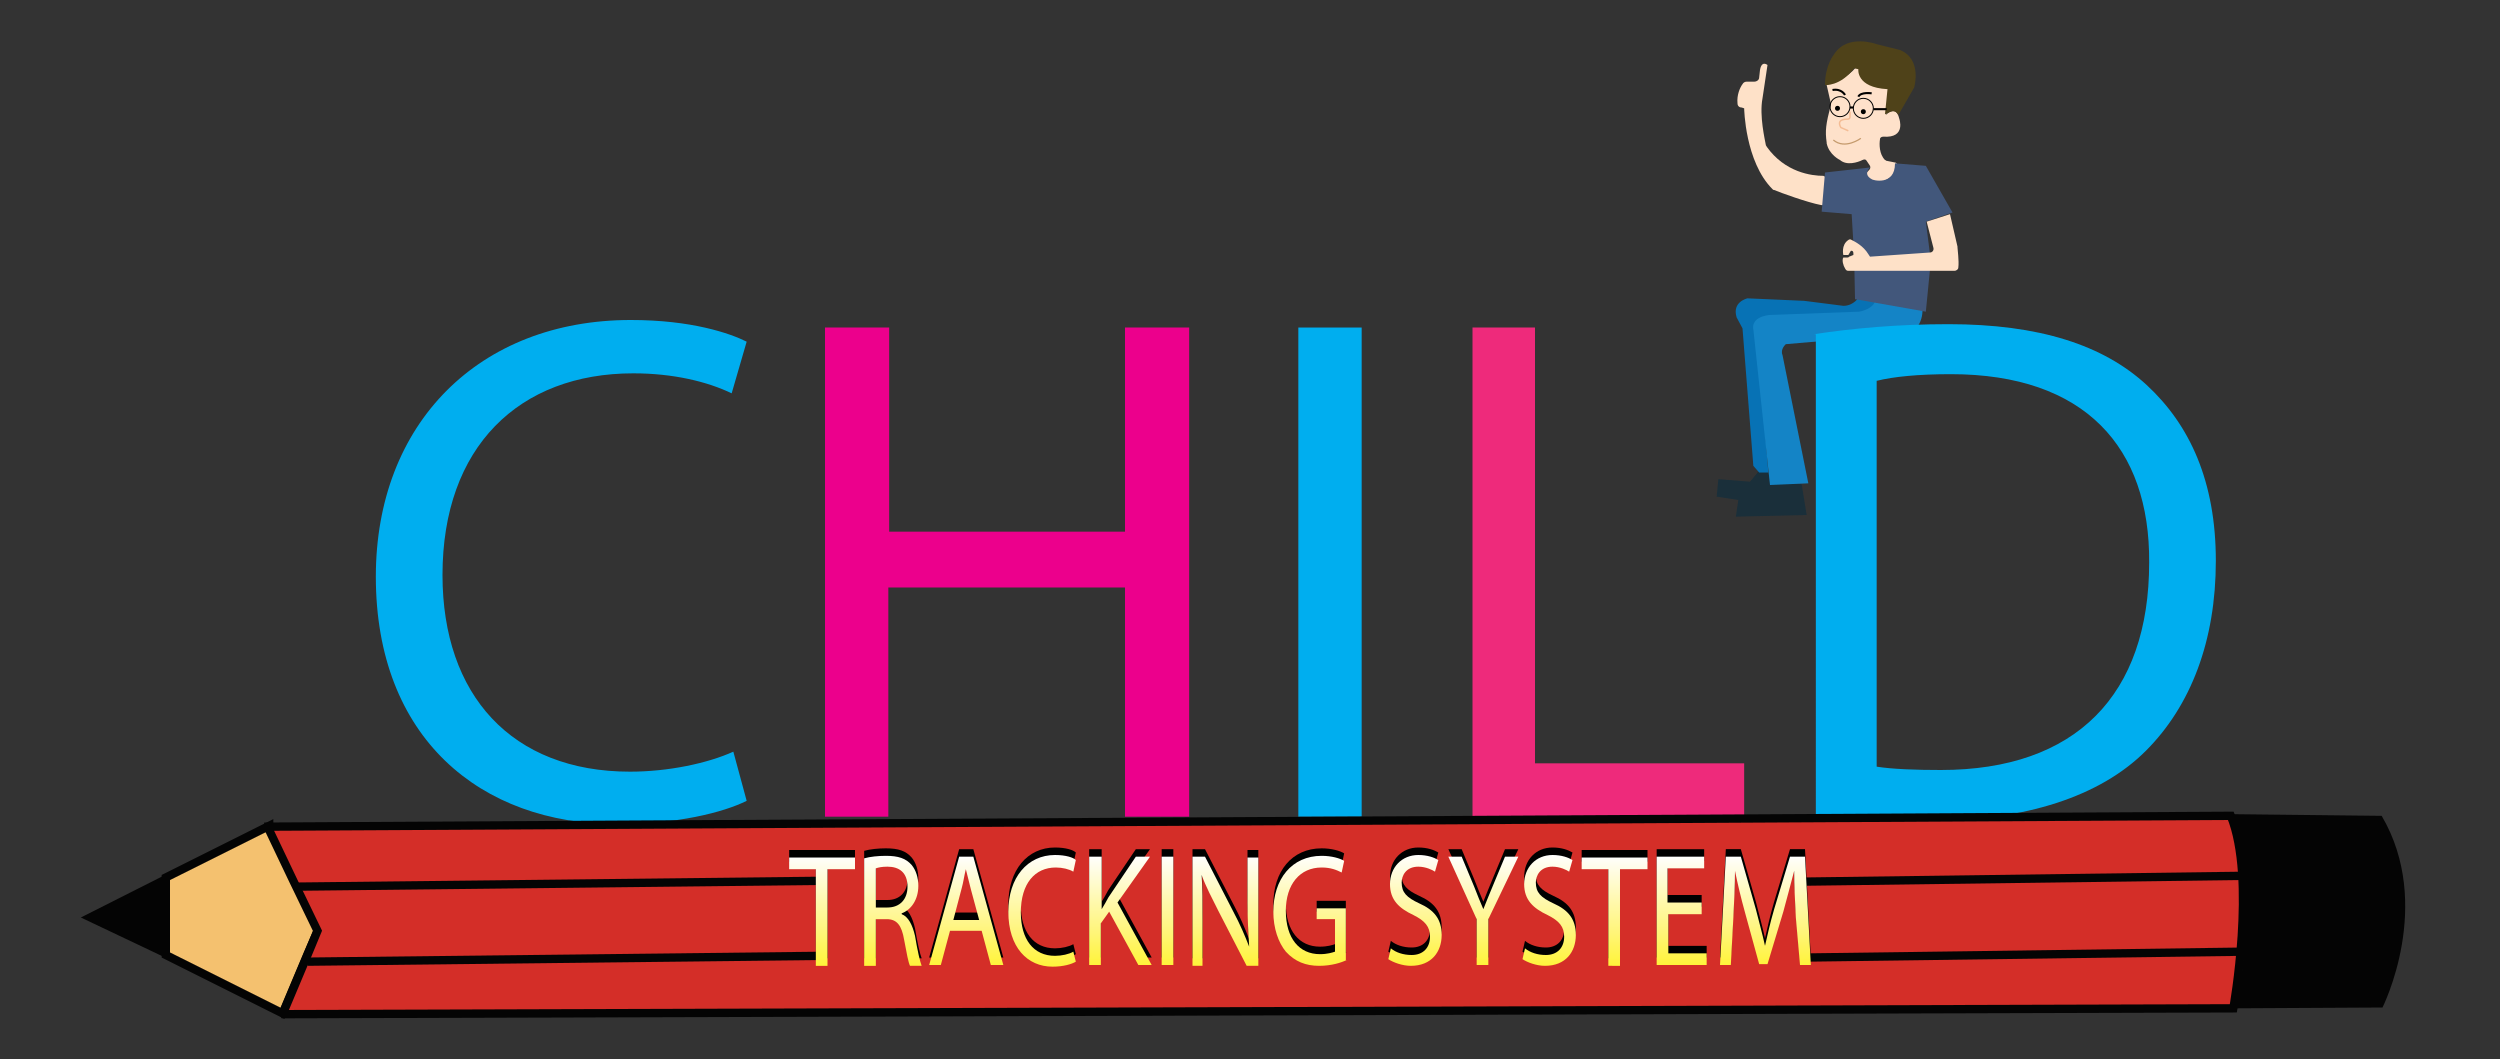 <?xml version="1.0" encoding="utf-8"?>
<!-- Generator: Adobe Illustrator 23.0.2, SVG Export Plug-In . SVG Version: 6.00 Build 0)  -->
<svg version="1.1" id="Layer_1" xmlns="http://www.w3.org/2000/svg" xmlns:xlink="http://www.w3.org/1999/xlink" x="0px" y="0px"
	 viewBox="0 0 300 127.1" style="enable-background:new 0 0 300 127.1;" xml:space="preserve">
<rect x="0" y="0" width="300" height="127.1" fill="#333333" stroke="none"/>
<style type="text/css">
	.st0{fill:#FEE1CA;}
	.st1{fill:#4F4219;}
	.st2{fill:none;stroke:#000000;stroke-width:0.25;stroke-miterlimit:10;}
	.st3{fill:none;stroke:#F4BC94;stroke-width:0.18;stroke-miterlimit:10;}
	.st4{fill:#FEE1C8;}
	.st5{fill:#1A2F3A;}
	.st6{fill:#0772B5;}
	.st7{fill:#1484C6;}
	.st8{fill:#42577B;}
	.st9{fill:none;stroke:#C49A6C;stroke-width:0.15;stroke-miterlimit:10;}
	.st10{fill:none;stroke:#000000;stroke-width:0.12;stroke-miterlimit:10;}
	.st11{fill:#00AEEF;}
	.st12{fill:#EC008C;}
	.st13{fill:#EE2A7B;}
	.st14{fill:#F4C16F;stroke:#040404;}
	.st15{fill:#D42E28;stroke:#040404;}
	.st16{fill:#040404;}
	.st17{fill:none;stroke:#040404;}
	.st18{fill:url(#SVGID_1_);}
	.st19{fill:url(#SVGID_2_);}
	.st20{fill:url(#SVGID_3_);}
	.st21{fill:url(#SVGID_4_);}
	.st22{fill:url(#SVGID_5_);}
	.st23{fill:url(#SVGID_6_);}
	.st24{fill:url(#SVGID_7_);}
	.st25{fill:url(#SVGID_8_);}
	.st26{fill:url(#SVGID_9_);}
	.st27{fill:url(#SVGID_10_);}
	.st28{fill:url(#SVGID_11_);}
	.st29{fill:url(#SVGID_12_);}
	.st30{fill:url(#SVGID_13_);}
	.st31{fill:url(#SVGID_14_);}
</style>
<g>
	<g>
		<path class="st0" d="M226.3,13.8c0,0,1.2-1.3,1.6,0.4c0,0,0.9,2.4-1.9,2.2c-0.2,0-0.4,0.1-0.4,0.3c-0.1,0.6-0.1,1.8,0.6,2.5
			c0.1,0,0.1,0.1,0.2,0.1l1,0.2c0.2,0,0.3,0.3,0.3,0.5c-0.1,0.5-0.6,1.4-2,1.9c-0.1,0-0.1,0-0.2,0c-0.5,0-2.5-0.3-1.2-1.5
			c0.1-0.1,0.2-0.3,0.1-0.5l-0.4-0.6c-0.1-0.2-0.3-0.2-0.5-0.1c-0.6,0.3-1.9,0.7-2.7,0c0,0-1.3-0.6-1.6-2c0,0,0-0.1,0-0.1
			c-0.2-1.4-0.1-2.2,0.5-4.5c0-0.1,0-0.1,0-0.2l-0.5-2.2c0-0.2,0.1,0,0.3-0.1c0.7-0.2,2.2-0.8,3.2-2l0.5,0.1c0,0,0.3,2,3.3,2.3
			c0.2,0,0.4,0.2,0.4,0.4l-0.3,2.1c0,0,0,0,0,0L226.3,13.8z"/>
		<path class="st1" d="M227.8,13.8l1.9-3.3c0,0,1-3.4-1.7-4.5l-2.8-0.7c0,0-3.5-1.3-5.1,1.2c0,0-1.1,1.3-1.1,3.7c0,0,1.8,0.2,3.5-2
			l0.5,0.1c0,0-0.3,2.2,3.5,2.4l-0.3,3C226.3,13.8,227.3,12.8,227.8,13.8z"/>
		<path class="st2" d="M224.6,11.2c0,0-1.3-0.2-1.6,0.4"/>
		<path class="st2" d="M221.4,11.4c0,0-0.4-0.8-1.5-0.6"/>
		<path class="st3" d="M222,13.4V14c0,0.2-0.1,0.3-0.3,0.3c-0.5,0-1.3,0.1-0.8,1l0.9,0.4"/>
		<circle cx="223.6" cy="13.4" r="0.3"/>
		<circle cx="220.5" cy="13" r="0.3"/>
		<path class="st4" d="M218.8,21.1c-1.4,0-4.6-0.4-6.8-3.5c0-0.1-0.1-0.1-0.1-0.2c-0.1-0.6-0.8-3.5-0.4-5.6l0.6-4
			c0,0-0.7-0.6-0.9,0.6l-0.1,0.9c0,0.3-0.3,0.5-0.6,0.5l-0.9,0c-0.2,0-0.4,0.1-0.5,0.3c-0.3,0.4-0.7,1.3-0.6,2.3
			c0,0.3,0.2,0.5,0.5,0.5l0.3,0.1c0,0,0.1,6.4,3.4,9.7c0.1,0.1,0.1,0.1,0.2,0.1c0.7,0.3,4,1.5,5.6,1.8c0.4,0.1,0.7-0.2,0.8-0.6
			l0.2-2.3C219.4,21.5,219.1,21.2,218.8,21.1z"/>
		<polygon class="st5" points="216.2,58.1 216.8,61.8 208.3,62 208.6,60 206,59.6 206.2,57.5 210,57.8 211,56.6 212.2,56.6 
			212.4,57.8 		"/>
		<path class="st6" d="M223.1,35.6c0,0-0.6,1.1-1.9,1.1l-4.7-0.6l-6.8-0.3c0,0-1.9,0.4-1.3,2.3l0.7,1.3l1.3,16.5l0.7,0.8h1.1
			l-1.4-17.8l3.7-0.8l8.3,0l3-1l0.2-0.9L223.1,35.6z"/>
		<path class="st7" d="M230.7,36.8c0,0,0.3,2.8-2.1,3.3l-6.2,0.5l-8.1,0.7c0,0-0.7,0.6-0.4,1.3L217,58l-4.6,0.2l-2-18.7
			c0,0-0.4-1.4,1.9-1.7l10.8-0.4c0,0,2-0.3,2-1.7L230.7,36.8z"/>
		<path class="st8" d="M227.4,19.6l3.7,0.3l3.2,5.6l-3.2,1.1l0.6,4.7l-0.6,6.1l-8.5-1.5l-0.1-5.1l-0.3-5.1l-3.6-0.3l0.4-4.7l5.4-0.6
			c0,0-0.9,0.8,0.2,1.4C224.6,21.6,227.4,22.4,227.4,19.6z"/>
		<path class="st4" d="M234,25.7l0.9,3.9c0,0,0,0,0,0.1c0,0.2,0.2,1.6,0.1,2.4c0,0.2-0.2,0.4-0.5,0.4l-12.7,0
			c-0.2,0-0.3-0.1-0.4-0.3c-0.2-0.3-0.4-1-0.2-1.3l0.5,0c0.1,0,0.1,0,0.2-0.1l0.5-0.2c0,0,0.1-0.6-0.3-0.5l-0.3,0.5h-0.6
			c0,0-0.3-1.2,0.6-1.8c0.1-0.1,0.3-0.1,0.4,0c0.4,0.2,1.4,0.7,2,1.7l0.2,0.3l7.2-0.5c0.3,0,0.5-0.3,0.4-0.6l-0.8-3.1L234,25.7z"/>
	</g>
	<path class="st9" d="M223.3,16.6c0,0-1.9,1.4-3.3,0.2"/>
	<circle class="st10" cx="223.6" cy="13" r="1.2"/>
	<circle class="st10" cx="220.8" cy="12.8" r="1.2"/>
	<line class="st2" x1="224.8" y1="13.1" x2="226.4" y2="13.1"/>
	<line class="st2" x1="222.4" y1="12.9" x2="222" y2="12.9"/>
</g>
<g>
	<path class="st11" d="M89.6,96.1c-2.8,1.4-8.4,2.8-15.5,2.8c-16.5,0-29-10.4-29-29.7c0-18.4,12.4-30.8,30.6-30.8
		c7.3,0,11.9,1.6,13.9,2.6l-1.8,6.2c-2.9-1.4-7-2.4-11.8-2.4c-13.7,0-22.9,8.8-22.9,24.2c0,14.4,8.3,23.6,22.5,23.6
		c4.6,0,9.3-1,12.4-2.4L89.6,96.1z"/>
	<path class="st12" d="M106.7,39.3v24.5H135V39.3h7.7V98H135V70.5h-28.4V98h-7.6V39.3H106.7z"/>
	<path class="st11" d="M163.4,39.3V98h-7.6V39.3H163.4z"/>
	<path class="st13" d="M176.6,39.3h7.6v52.3h25.1V98h-32.6V39.3z"/>
	<path class="st11" d="M217.7,40.1c4.6-0.7,10.1-1.2,16.1-1.2c10.9,0,18.6,2.5,23.8,7.3c5.2,4.8,8.3,11.6,8.3,21.1
		c0,9.6-3,17.4-8.4,22.8c-5.5,5.5-14.5,8.4-25.9,8.4c-5.4,0-9.9-0.3-13.7-0.7V40.1z M225.2,92c1.9,0.3,4.7,0.4,7.7,0.4
		c16.2,0,25-9,25-24.9c0.1-13.8-7.7-22.6-23.8-22.6c-3.9,0-6.9,0.3-8.9,0.8V92z"/>
</g>
<g>
	<polygon class="st14" points="38.2,111.5 36.9,114.5 34,121.4 33.9,121.6 19.9,114.6 19.9,105.3 32.3,99.1 32.3,99.2 35.3,105.5 	
		"/>
	<path class="st15" d="M268,121l-233.9,0.7l-0.1-0.2l2.9-6.9l1.2-2.9l-2.9-6l-3-6.3l0-0.2l235.5-1.3C270.8,105.5,268,121,268,121z"
		/>
	<polygon class="st16" points="9.7,110.1 19.6,105.1 19.6,114.8 	"/>
	<line class="st17" x1="98.4" y1="105.7" x2="35.3" y2="106.4"/>
	<line class="st17" x1="98.7" y1="114.7" x2="36.9" y2="115.4"/>
	<path class="st16" d="M267.9,97.7c0,0,3.1,17,0,23.3l18-0.1c0,0,6.2-12.3-0.1-23L267.9,97.7z"/>
</g>
<line class="st17" x1="269.1" y1="105.1" x2="216.1" y2="105.8"/>
<line class="st17" x1="269.1" y1="114.2" x2="217.1" y2="114.9"/>
<g>
	<path d="M97.9,103.4h-3.2v-1.4h7.9v1.4h-3.3v11.6h-1.4V103.4z"/>
	<path d="M103.7,102.1c0.7-0.2,1.7-0.3,2.6-0.3c1.5,0,2.4,0.3,3.1,1.1c0.5,0.6,0.8,1.5,0.8,2.5c0,1.7-0.9,2.9-2,3.3v0.1
		c0.8,0.3,1.3,1.3,1.6,2.6c0.3,1.8,0.6,3.1,0.8,3.6h-1.4c-0.2-0.4-0.4-1.5-0.7-3.1c-0.3-1.8-0.9-2.5-2.1-2.5h-1.3v5.6h-1.4V102.1z
		 M105.1,108h1.4c1.5,0,2.4-1,2.4-2.5c0-1.7-1-2.4-2.4-2.4c-0.7,0-1.1,0.1-1.4,0.2V108z"/>
	<path d="M114,110.8l-1.1,4.1h-1.4l3.6-13h1.7l3.6,13h-1.5l-1.1-4.1H114z M117.5,109.5l-1-3.7c-0.2-0.8-0.4-1.6-0.6-2.4h0
		c-0.2,0.8-0.3,1.6-0.5,2.3l-1,3.8H117.5z"/>
	<path d="M129.1,114.5c-0.5,0.3-1.5,0.6-2.8,0.6c-3,0-5.3-2.3-5.3-6.6c0-4.1,2.3-6.8,5.6-6.8c1.3,0,2.2,0.3,2.5,0.6l-0.3,1.4
		c-0.5-0.3-1.3-0.5-2.1-0.5c-2.5,0-4.2,1.9-4.2,5.4c0,3.2,1.5,5.2,4.1,5.2c0.8,0,1.7-0.2,2.2-0.5L129.1,114.5z"/>
	<path d="M130.8,101.9h1.4v6.3h0c0.3-0.5,0.6-1,0.8-1.4l3.3-4.9h1.7l-3.9,5.5l4.1,7.5h-1.6l-3.5-6.4l-1,1.4v5h-1.4V101.9z"/>
	<path d="M140.8,101.9v13h-1.4v-13H140.8z"/>
	<path d="M143.1,114.9v-13h1.5l3.4,6.6c0.8,1.5,1.4,2.9,1.9,4.2l0,0c-0.1-1.7-0.2-3.3-0.2-5.3v-5.4h1.3v13h-1.4l-3.4-6.6
		c-0.7-1.4-1.5-2.9-2-4.3l0,0c0.1,1.6,0.1,3.2,0.1,5.4v5.5H143.1z"/>
	<path d="M161.6,114.3c-0.6,0.3-1.8,0.7-3.3,0.7c-1.6,0-2.9-0.5-4-1.7c-0.9-1.1-1.5-2.8-1.5-4.8c0-3.9,2.2-6.7,5.8-6.7
		c1.2,0,2.2,0.3,2.7,0.6l-0.3,1.4c-0.6-0.3-1.3-0.6-2.4-0.6c-2.6,0-4.3,2-4.3,5.2c0,3.3,1.6,5.2,4.1,5.2c0.9,0,1.5-0.2,1.8-0.3v-3.9
		h-2.2v-1.3h3.5V114.3z"/>
	<path d="M166.9,112.9c0.6,0.5,1.5,0.8,2.5,0.8c1.4,0,2.2-0.9,2.2-2.2c0-1.2-0.6-1.9-2-2.6c-1.7-0.8-2.8-1.8-2.8-3.7
		c0-2,1.4-3.5,3.4-3.5c1.1,0,1.9,0.3,2.4,0.6l-0.4,1.4c-0.3-0.2-1.1-0.6-2-0.6c-1.5,0-2,1.1-2,1.9c0,1.2,0.6,1.8,2.1,2.5
		c1.8,0.8,2.7,1.9,2.7,3.8c0,2-1.2,3.7-3.7,3.7c-1,0-2.1-0.4-2.7-0.8L166.9,112.9z"/>
	<path d="M177.2,114.9v-5.5l-3.4-7.5h1.6l1.5,3.6c0.4,1,0.7,1.8,1.1,2.7h0c0.3-0.8,0.7-1.7,1.1-2.7l1.5-3.6h1.6l-3.6,7.5v5.5H177.2z
		"/>
	<path d="M183,112.9c0.6,0.5,1.5,0.8,2.5,0.8c1.4,0,2.2-0.9,2.2-2.2c0-1.2-0.6-1.9-2-2.6c-1.7-0.8-2.8-1.8-2.8-3.7
		c0-2,1.4-3.5,3.4-3.5c1.1,0,1.9,0.3,2.4,0.6l-0.4,1.4c-0.3-0.2-1.1-0.6-2-0.6c-1.5,0-2,1.1-2,1.9c0,1.2,0.6,1.8,2.1,2.5
		c1.8,0.8,2.7,1.9,2.7,3.8c0,2-1.2,3.7-3.7,3.7c-1,0-2.1-0.4-2.7-0.8L183,112.9z"/>
	<path d="M193,103.4h-3.2v-1.4h7.9v1.4h-3.3v11.6H193V103.4z"/>
	<path d="M204.3,108.8h-4.1v4.7h4.6v1.4h-6v-13h5.7v1.4h-4.4v4.1h4.1V108.8z"/>
	<path d="M215.5,109.2c-0.1-1.8-0.2-4-0.2-5.6h0c-0.4,1.5-0.8,3.1-1.3,4.9l-1.9,6.3h-1l-1.7-6.2c-0.5-1.8-0.9-3.5-1.2-5h0
		c0,1.6-0.1,3.8-0.2,5.7l-0.3,5.6h-1.3l0.7-13h1.8l1.8,6.3c0.4,1.6,0.8,3,1.1,4.4h0c0.3-1.3,0.6-2.7,1.1-4.4l1.9-6.3h1.8l0.7,13
		h-1.3L215.5,109.2z"/>
</g>
<g>
	<linearGradient id="SVGID_1_" gradientUnits="userSpaceOnUse" x1="98.58" y1="115.828" x2="98.58" y2="102.842">
		<stop  offset="0" style="stop-color:#FFF33B"/>
		<stop  offset="0.109" style="stop-color:#FFF450"/>
		<stop  offset="0.319" style="stop-color:#FFF57C"/>
		<stop  offset="0.611" style="stop-color:#FFF9B1"/>
		<stop  offset="0.969" style="stop-color:#FFFEF6"/>
		<stop  offset="1" style="stop-color:#FFFFFF"/>
	</linearGradient>
	<path class="st18" d="M97.9,104.3h-3.2v-1.4h7.9v1.4h-3.3v11.6h-1.4V104.3z"/>
	<linearGradient id="SVGID_2_" gradientUnits="userSpaceOnUse" x1="107.162" y1="115.828" x2="107.162" y2="102.746">
		<stop  offset="0" style="stop-color:#FFF33B"/>
		<stop  offset="0.109" style="stop-color:#FFF450"/>
		<stop  offset="0.319" style="stop-color:#FFF57C"/>
		<stop  offset="0.611" style="stop-color:#FFF9B1"/>
		<stop  offset="0.969" style="stop-color:#FFFEF6"/>
		<stop  offset="1" style="stop-color:#FFFFFF"/>
	</linearGradient>
	<path class="st19" d="M103.7,103c0.7-0.2,1.7-0.3,2.6-0.3c1.5,0,2.4,0.3,3.1,1.1c0.5,0.6,0.8,1.5,0.8,2.5c0,1.7-0.9,2.9-2,3.3v0.1
		c0.8,0.3,1.3,1.3,1.6,2.6c0.3,1.8,0.6,3.1,0.8,3.6h-1.4c-0.2-0.4-0.4-1.5-0.7-3.1c-0.3-1.8-0.9-2.5-2.1-2.5h-1.3v5.6h-1.4V103z
		 M105.1,108.9h1.4c1.5,0,2.4-1,2.4-2.5c0-1.7-1-2.4-2.4-2.4c-0.7,0-1.1,0.1-1.4,0.2V108.9z"/>
	<linearGradient id="SVGID_3_" gradientUnits="userSpaceOnUse" x1="115.909" y1="115.828" x2="115.909" y2="102.842">
		<stop  offset="0" style="stop-color:#FFF33B"/>
		<stop  offset="0.109" style="stop-color:#FFF450"/>
		<stop  offset="0.319" style="stop-color:#FFF57C"/>
		<stop  offset="0.611" style="stop-color:#FFF9B1"/>
		<stop  offset="0.969" style="stop-color:#FFFEF6"/>
		<stop  offset="1" style="stop-color:#FFFFFF"/>
	</linearGradient>
	<path class="st20" d="M114,111.7l-1.1,4.1h-1.4l3.6-13h1.7l3.6,13h-1.5l-1.1-4.1H114z M117.5,110.4l-1-3.7
		c-0.2-0.8-0.4-1.6-0.6-2.4h0c-0.2,0.8-0.3,1.6-0.5,2.3l-1,3.8H117.5z"/>
	<linearGradient id="SVGID_4_" gradientUnits="userSpaceOnUse" x1="125.09" y1="116.02" x2="125.09" y2="102.631">
		<stop  offset="0" style="stop-color:#FFF33B"/>
		<stop  offset="0.109" style="stop-color:#FFF450"/>
		<stop  offset="0.319" style="stop-color:#FFF57C"/>
		<stop  offset="0.611" style="stop-color:#FFF9B1"/>
		<stop  offset="0.969" style="stop-color:#FFFEF6"/>
		<stop  offset="1" style="stop-color:#FFFFFF"/>
	</linearGradient>
	<path class="st21" d="M129.1,115.4c-0.5,0.3-1.5,0.6-2.8,0.6c-3,0-5.3-2.3-5.3-6.6c0-4.1,2.3-6.8,5.6-6.8c1.3,0,2.2,0.3,2.5,0.6
		l-0.3,1.4c-0.5-0.3-1.3-0.5-2.1-0.5c-2.5,0-4.2,1.9-4.2,5.4c0,3.2,1.5,5.2,4.1,5.2c0.8,0,1.7-0.2,2.2-0.5L129.1,115.4z"/>
	<linearGradient id="SVGID_5_" gradientUnits="userSpaceOnUse" x1="134.586" y1="115.828" x2="134.586" y2="102.842">
		<stop  offset="0" style="stop-color:#FFF33B"/>
		<stop  offset="0.109" style="stop-color:#FFF450"/>
		<stop  offset="0.319" style="stop-color:#FFF57C"/>
		<stop  offset="0.611" style="stop-color:#FFF9B1"/>
		<stop  offset="0.969" style="stop-color:#FFFEF6"/>
		<stop  offset="1" style="stop-color:#FFFFFF"/>
	</linearGradient>
	<path class="st22" d="M130.8,102.8h1.4v6.3h0c0.3-0.5,0.6-1,0.8-1.4l3.3-4.9h1.7l-3.9,5.5l4.1,7.5h-1.6l-3.5-6.4l-1,1.4v5h-1.4
		V102.8z"/>
	<linearGradient id="SVGID_6_" gradientUnits="userSpaceOnUse" x1="140.066" y1="115.828" x2="140.066" y2="102.842">
		<stop  offset="0" style="stop-color:#FFF33B"/>
		<stop  offset="0.109" style="stop-color:#FFF450"/>
		<stop  offset="0.319" style="stop-color:#FFF57C"/>
		<stop  offset="0.611" style="stop-color:#FFF9B1"/>
		<stop  offset="0.969" style="stop-color:#FFFEF6"/>
		<stop  offset="1" style="stop-color:#FFFFFF"/>
	</linearGradient>
	<path class="st23" d="M140.8,102.8v13h-1.4v-13H140.8z"/>
	<linearGradient id="SVGID_7_" gradientUnits="userSpaceOnUse" x1="147.142" y1="115.828" x2="147.142" y2="102.842">
		<stop  offset="0" style="stop-color:#FFF33B"/>
		<stop  offset="0.109" style="stop-color:#FFF450"/>
		<stop  offset="0.319" style="stop-color:#FFF57C"/>
		<stop  offset="0.611" style="stop-color:#FFF9B1"/>
		<stop  offset="0.969" style="stop-color:#FFFEF6"/>
		<stop  offset="1" style="stop-color:#FFFFFF"/>
	</linearGradient>
	<path class="st24" d="M143.1,115.8v-13h1.5l3.4,6.6c0.8,1.5,1.4,2.9,1.9,4.2l0,0c-0.1-1.7-0.2-3.3-0.2-5.3v-5.4h1.3v13h-1.4
		l-3.4-6.6c-0.7-1.4-1.5-2.9-2-4.3l0,0c0.1,1.6,0.1,3.2,0.1,5.4v5.5H143.1z"/>
	<linearGradient id="SVGID_8_" gradientUnits="userSpaceOnUse" x1="157.262" y1="115.963" x2="157.262" y2="102.708">
		<stop  offset="0" style="stop-color:#FFF33B"/>
		<stop  offset="0.109" style="stop-color:#FFF450"/>
		<stop  offset="0.319" style="stop-color:#FFF57C"/>
		<stop  offset="0.611" style="stop-color:#FFF9B1"/>
		<stop  offset="0.969" style="stop-color:#FFFEF6"/>
		<stop  offset="1" style="stop-color:#FFFFFF"/>
	</linearGradient>
	<path class="st25" d="M161.6,115.2c-0.6,0.3-1.8,0.7-3.3,0.7c-1.6,0-2.9-0.5-4-1.7c-0.9-1.1-1.5-2.8-1.5-4.8c0-3.9,2.2-6.7,5.8-6.7
		c1.2,0,2.2,0.3,2.7,0.6l-0.3,1.4c-0.6-0.3-1.3-0.6-2.4-0.6c-2.6,0-4.3,2-4.3,5.2c0,3.3,1.6,5.2,4.1,5.2c0.9,0,1.5-0.2,1.8-0.3v-3.9
		h-2.2V109h3.5V115.2z"/>
	<linearGradient id="SVGID_9_" gradientUnits="userSpaceOnUse" x1="169.747" y1="116.02" x2="169.747" y2="102.631">
		<stop  offset="0" style="stop-color:#FFF33B"/>
		<stop  offset="0.109" style="stop-color:#FFF450"/>
		<stop  offset="0.319" style="stop-color:#FFF57C"/>
		<stop  offset="0.611" style="stop-color:#FFF9B1"/>
		<stop  offset="0.969" style="stop-color:#FFFEF6"/>
		<stop  offset="1" style="stop-color:#FFFFFF"/>
	</linearGradient>
	<path class="st26" d="M166.9,113.8c0.6,0.5,1.5,0.8,2.5,0.8c1.4,0,2.2-0.9,2.2-2.2c0-1.2-0.6-1.9-2-2.6c-1.7-0.8-2.8-1.8-2.8-3.7
		c0-2,1.4-3.5,3.4-3.5c1.1,0,1.9,0.3,2.4,0.6l-0.4,1.4c-0.3-0.2-1.1-0.6-2-0.6c-1.5,0-2,1.1-2,1.9c0,1.2,0.6,1.8,2.1,2.5
		c1.8,0.8,2.7,1.9,2.7,3.8c0,2-1.2,3.7-3.7,3.7c-1,0-2.1-0.4-2.7-0.8L166.9,113.8z"/>
	<linearGradient id="SVGID_10_" gradientUnits="userSpaceOnUse" x1="178.006" y1="115.828" x2="178.006" y2="102.842">
		<stop  offset="0" style="stop-color:#FFF33B"/>
		<stop  offset="0.109" style="stop-color:#FFF450"/>
		<stop  offset="0.319" style="stop-color:#FFF57C"/>
		<stop  offset="0.611" style="stop-color:#FFF9B1"/>
		<stop  offset="0.969" style="stop-color:#FFFEF6"/>
		<stop  offset="1" style="stop-color:#FFFFFF"/>
	</linearGradient>
	<path class="st27" d="M177.2,115.8v-5.5l-3.4-7.5h1.6l1.5,3.6c0.4,1,0.7,1.8,1.1,2.7h0c0.3-0.8,0.7-1.7,1.1-2.7l1.5-3.6h1.6
		l-3.6,7.5v5.5H177.2z"/>
	<linearGradient id="SVGID_11_" gradientUnits="userSpaceOnUse" x1="185.853" y1="116.02" x2="185.853" y2="102.631">
		<stop  offset="0" style="stop-color:#FFF33B"/>
		<stop  offset="0.109" style="stop-color:#FFF450"/>
		<stop  offset="0.319" style="stop-color:#FFF57C"/>
		<stop  offset="0.611" style="stop-color:#FFF9B1"/>
		<stop  offset="0.969" style="stop-color:#FFFEF6"/>
		<stop  offset="1" style="stop-color:#FFFFFF"/>
	</linearGradient>
	<path class="st28" d="M183,113.8c0.6,0.5,1.5,0.8,2.5,0.8c1.4,0,2.2-0.9,2.2-2.2c0-1.2-0.6-1.9-2-2.6c-1.7-0.8-2.8-1.8-2.8-3.7
		c0-2,1.4-3.5,3.4-3.5c1.1,0,1.9,0.3,2.4,0.6l-0.4,1.4c-0.3-0.2-1.1-0.6-2-0.6c-1.5,0-2,1.1-2,1.9c0,1.2,0.6,1.8,2.1,2.5
		c1.8,0.8,2.7,1.9,2.7,3.8c0,2-1.2,3.7-3.7,3.7c-1,0-2.1-0.4-2.7-0.8L183,113.8z"/>
	<linearGradient id="SVGID_12_" gradientUnits="userSpaceOnUse" x1="193.669" y1="115.828" x2="193.669" y2="102.842">
		<stop  offset="0" style="stop-color:#FFF33B"/>
		<stop  offset="0.109" style="stop-color:#FFF450"/>
		<stop  offset="0.319" style="stop-color:#FFF57C"/>
		<stop  offset="0.611" style="stop-color:#FFF9B1"/>
		<stop  offset="0.969" style="stop-color:#FFFEF6"/>
		<stop  offset="1" style="stop-color:#FFFFFF"/>
	</linearGradient>
	<path class="st29" d="M193,104.3h-3.2v-1.4h7.9v1.4h-3.3v11.6H193V104.3z"/>
	<linearGradient id="SVGID_13_" gradientUnits="userSpaceOnUse" x1="201.778" y1="115.828" x2="201.778" y2="102.842">
		<stop  offset="0" style="stop-color:#FFF33B"/>
		<stop  offset="0.109" style="stop-color:#FFF450"/>
		<stop  offset="0.319" style="stop-color:#FFF57C"/>
		<stop  offset="0.611" style="stop-color:#FFF9B1"/>
		<stop  offset="0.969" style="stop-color:#FFFEF6"/>
		<stop  offset="1" style="stop-color:#FFFFFF"/>
	</linearGradient>
	<path class="st30" d="M204.3,109.7h-4.1v4.7h4.6v1.4h-6v-13h5.7v1.4h-4.4v4.1h4.1V109.7z"/>
	<linearGradient id="SVGID_14_" gradientUnits="userSpaceOnUse" x1="211.693" y1="115.828" x2="211.693" y2="102.842">
		<stop  offset="0" style="stop-color:#FFF33B"/>
		<stop  offset="0.109" style="stop-color:#FFF450"/>
		<stop  offset="0.319" style="stop-color:#FFF57C"/>
		<stop  offset="0.611" style="stop-color:#FFF9B1"/>
		<stop  offset="0.969" style="stop-color:#FFFEF6"/>
		<stop  offset="1" style="stop-color:#FFFFFF"/>
	</linearGradient>
	<path class="st31" d="M215.5,110.1c-0.1-1.8-0.2-4-0.2-5.6h0c-0.4,1.5-0.8,3.1-1.3,4.9l-1.9,6.3h-1l-1.7-6.2
		c-0.5-1.8-0.9-3.5-1.2-5h0c0,1.6-0.1,3.8-0.2,5.7l-0.3,5.6h-1.3l0.7-13h1.8l1.8,6.3c0.4,1.6,0.8,3,1.1,4.4h0
		c0.3-1.3,0.6-2.7,1.1-4.4l1.9-6.3h1.8l0.7,13h-1.3L215.5,110.1z"/>
</g>
</svg>
